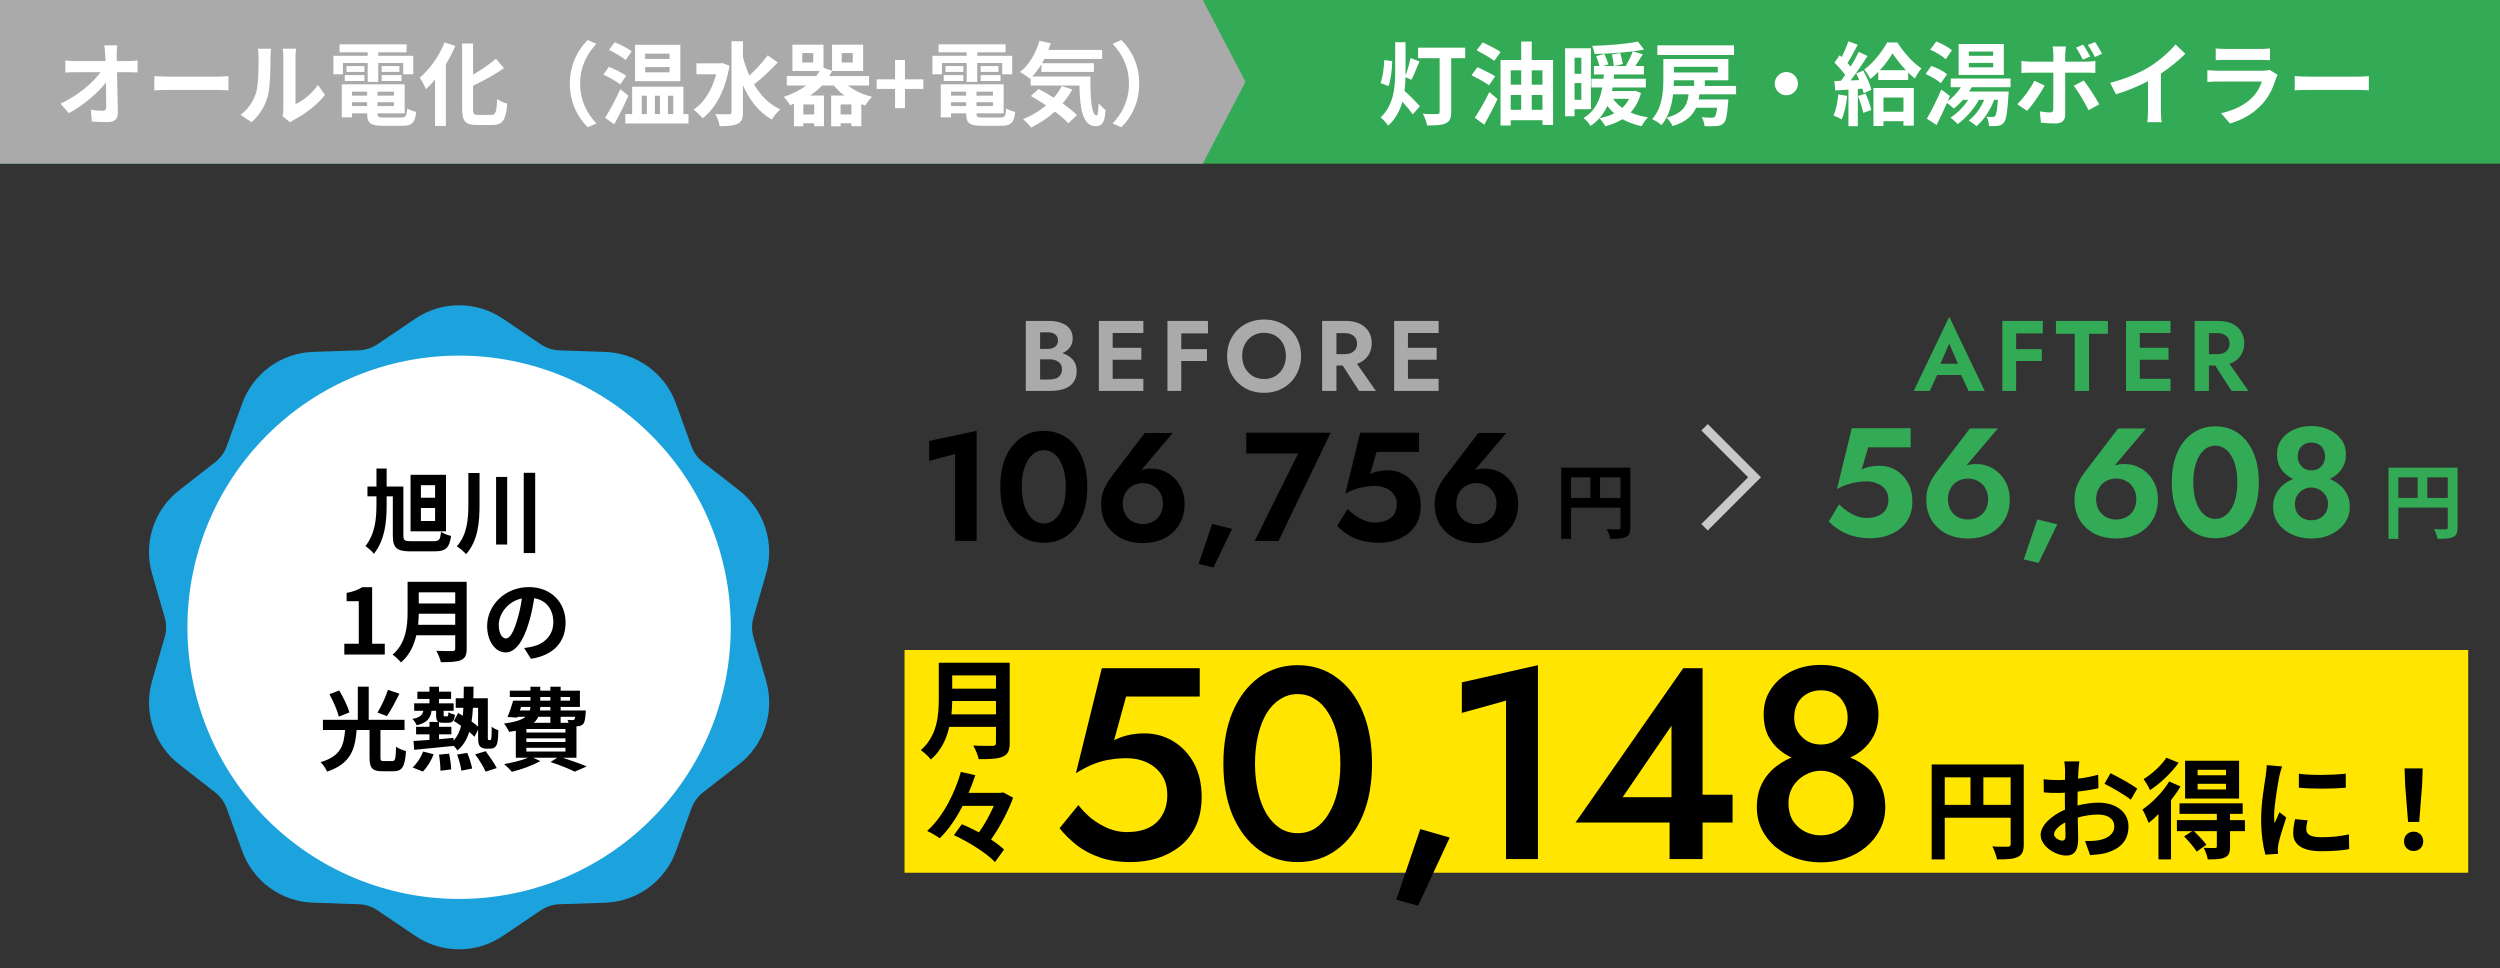 <svg width="550" height="213" viewBox="0 0 550 213" fill="none" xmlns="http://www.w3.org/2000/svg">
<rect x="0" y="0" width="550" height="213" fill="#333333" stroke="none"/>
<rect x="199" y="143" width="344" height="49" fill="#FFE500"/>
<path d="M264.36 175.32C264.36 177.76 263.94 179.88 263.1 181.68C262.26 183.48 261.1 184.98 259.62 186.18C258.14 187.34 256.46 188.22 254.58 188.82C252.74 189.38 250.8 189.66 248.76 189.66C246.2 189.66 243.94 189.32 241.98 188.64C240.02 187.96 238.32 187.06 236.88 185.94C235.44 184.78 234.18 183.54 233.1 182.22L237.24 177.12C238.08 178.2 239.06 179.2 240.18 180.12C241.34 181 242.58 181.72 243.9 182.28C245.22 182.8 246.54 183.06 247.86 183.06C249.78 183.06 251.4 182.74 252.72 182.1C254.04 181.46 255.04 180.52 255.72 179.28C256.44 178.04 256.8 176.58 256.8 174.9C256.8 173.18 256.4 171.72 255.6 170.52C254.8 169.32 253.72 168.4 252.36 167.76C251 167.12 249.5 166.8 247.86 166.8C246.66 166.8 245.46 166.9 244.26 167.1C243.1 167.26 241.9 167.58 240.66 168.06C239.46 168.54 238.14 169.22 236.7 170.1L242.4 147H263.94V153.24H247.74L245.1 162.84C246.14 162.32 247.22 161.94 248.34 161.7C249.46 161.46 250.6 161.34 251.76 161.34C254.08 161.34 256.2 161.92 258.12 163.08C260.04 164.24 261.56 165.86 262.68 167.94C263.8 170.02 264.36 172.48 264.36 175.32ZM276.102 168C276.102 170.24 276.322 172.3 276.762 174.18C277.202 176.06 277.822 177.68 278.622 179.04C279.462 180.4 280.462 181.46 281.622 182.22C282.782 182.94 284.062 183.3 285.462 183.3C286.942 183.3 288.242 182.94 289.362 182.22C290.522 181.46 291.502 180.4 292.302 179.04C293.142 177.68 293.782 176.06 294.222 174.18C294.662 172.3 294.882 170.24 294.882 168C294.882 165.76 294.662 163.7 294.222 161.82C293.782 159.94 293.142 158.32 292.302 156.96C291.502 155.6 290.522 154.56 289.362 153.84C288.242 153.08 286.942 152.7 285.462 152.7C284.062 152.7 282.782 153.08 281.622 153.84C280.462 154.56 279.462 155.6 278.622 156.96C277.822 158.32 277.202 159.94 276.762 161.82C276.322 163.7 276.102 165.76 276.102 168ZM269.142 168C269.142 163.64 269.822 159.84 271.182 156.6C272.582 153.36 274.502 150.84 276.942 149.04C279.422 147.24 282.262 146.34 285.462 146.34C288.742 146.34 291.602 147.24 294.042 149.04C296.522 150.84 298.442 153.36 299.802 156.6C301.162 159.84 301.842 163.64 301.842 168C301.842 172.36 301.162 176.16 299.802 179.4C298.442 182.64 296.522 185.16 294.042 186.96C291.602 188.76 288.742 189.66 285.462 189.66C282.262 189.66 279.422 188.76 276.942 186.96C274.502 185.16 272.582 182.64 271.182 179.4C269.822 176.16 269.142 172.36 269.142 168ZM312.462 182.4L318.942 184.26L311.982 199.26L307.182 197.94L312.462 182.4ZM321.609 156.84V150.12L338.349 146.34V189H331.329V154.14L321.609 156.84ZM346.607 180.96L370.307 147H374.567V189H367.307V178.44L367.727 177.78V159.66L356.987 175.38H371.567L372.587 174.84H381.167V180.96H346.607ZM388.002 157.14C388.002 154.98 388.562 153.1 389.682 151.5C390.802 149.86 392.302 148.58 394.182 147.66C396.102 146.74 398.242 146.28 400.602 146.28C402.962 146.28 405.082 146.74 406.962 147.66C408.882 148.58 410.402 149.86 411.522 151.5C412.682 153.1 413.262 154.98 413.262 157.14C413.262 158.9 412.922 160.46 412.242 161.82C411.562 163.14 410.642 164.26 409.482 165.18C408.322 166.1 406.982 166.8 405.462 167.28C403.942 167.76 402.322 168 400.602 168C398.882 168 397.262 167.76 395.742 167.28C394.222 166.8 392.882 166.1 391.722 165.18C390.562 164.26 389.642 163.14 388.962 161.82C388.322 160.46 388.002 158.9 388.002 157.14ZM394.722 157.86C394.722 159.06 394.982 160.1 395.502 160.98C396.062 161.86 396.782 162.56 397.662 163.08C398.542 163.56 399.522 163.8 400.602 163.8C401.682 163.8 402.662 163.56 403.542 163.08C404.462 162.56 405.182 161.86 405.702 160.98C406.222 160.1 406.482 159.06 406.482 157.86C406.482 156.7 406.222 155.66 405.702 154.74C405.222 153.82 404.542 153.12 403.662 152.64C402.782 152.12 401.762 151.86 400.602 151.86C399.482 151.86 398.462 152.12 397.542 152.64C396.662 153.12 395.962 153.82 395.442 154.74C394.962 155.66 394.722 156.7 394.722 157.86ZM386.502 177.6C386.502 175.56 386.902 173.78 387.702 172.26C388.502 170.74 389.582 169.48 390.942 168.48C392.302 167.44 393.822 166.68 395.502 166.2C397.182 165.72 398.882 165.48 400.602 165.48C402.322 165.48 404.022 165.72 405.702 166.2C407.382 166.68 408.902 167.44 410.262 168.48C411.622 169.48 412.702 170.74 413.502 172.26C414.342 173.78 414.762 175.56 414.762 177.6C414.762 179.36 414.382 180.98 413.622 182.46C412.902 183.9 411.882 185.18 410.562 186.3C409.282 187.38 407.782 188.22 406.062 188.82C404.382 189.42 402.562 189.72 400.602 189.72C398.642 189.72 396.802 189.42 395.082 188.82C393.402 188.22 391.902 187.38 390.582 186.3C389.302 185.18 388.302 183.9 387.582 182.46C386.862 180.98 386.502 179.36 386.502 177.6ZM393.462 176.64C393.462 178.16 393.782 179.46 394.422 180.54C395.102 181.58 395.982 182.38 397.062 182.94C398.182 183.5 399.362 183.78 400.602 183.78C401.842 183.78 403.002 183.5 404.082 182.94C405.202 182.38 406.102 181.58 406.782 180.54C407.462 179.46 407.802 178.16 407.802 176.64C407.802 175.32 407.462 174.12 406.782 173.04C406.102 171.96 405.202 171.12 404.082 170.52C403.002 169.88 401.842 169.56 400.602 169.56C399.362 169.56 398.182 169.88 397.062 170.52C395.982 171.12 395.102 171.96 394.422 173.04C393.782 174.12 393.462 175.32 393.462 176.64Z" fill="black"/>
<path d="M420.72 110.316C420.72 111.721 420.459 112.934 419.938 113.954C419.417 114.974 418.714 115.813 417.83 116.47C416.946 117.127 415.96 117.615 414.872 117.932C413.784 118.249 412.662 118.408 411.506 118.408C410.055 118.408 408.752 118.238 407.596 117.898C406.463 117.558 405.465 117.116 404.604 116.572C403.743 116.005 402.983 115.393 402.326 114.736L404.604 110.962C405.171 111.529 405.783 112.039 406.44 112.492C407.12 112.945 407.823 113.308 408.548 113.58C409.273 113.829 409.965 113.954 410.622 113.954C411.642 113.954 412.503 113.795 413.206 113.478C413.931 113.161 414.487 112.707 414.872 112.118C415.257 111.506 415.45 110.758 415.45 109.874C415.45 109.013 415.223 108.287 414.77 107.698C414.339 107.109 413.75 106.667 413.002 106.372C412.277 106.055 411.483 105.896 410.622 105.896C409.987 105.896 409.319 105.953 408.616 106.066C407.913 106.157 407.188 106.327 406.44 106.576C405.715 106.803 404.944 107.143 404.128 107.596L407.392 94.2H420.346V98.416H410.996L409.568 103.312C410.157 102.995 410.781 102.779 411.438 102.666C412.118 102.53 412.809 102.462 413.512 102.462C414.804 102.462 415.994 102.779 417.082 103.414C418.17 104.049 419.043 104.955 419.7 106.134C420.38 107.29 420.72 108.684 420.72 110.316ZM428.544 109.806C428.544 110.713 428.737 111.506 429.122 112.186C429.507 112.843 430.029 113.365 430.686 113.75C431.366 114.113 432.125 114.294 432.964 114.294C433.803 114.294 434.551 114.113 435.208 113.75C435.888 113.365 436.421 112.843 436.806 112.186C437.191 111.506 437.384 110.713 437.384 109.806C437.384 108.922 437.191 108.14 436.806 107.46C436.421 106.757 435.888 106.225 435.208 105.862C434.551 105.477 433.803 105.284 432.964 105.284C432.125 105.284 431.366 105.477 430.686 105.862C430.029 106.225 429.507 106.757 429.122 107.46C428.737 108.14 428.544 108.922 428.544 109.806ZM433.372 94.268H439.526L431.91 103.244L431.026 103.55C431.615 102.938 432.193 102.541 432.76 102.36C433.349 102.179 434.063 102.088 434.902 102.088C435.809 102.088 436.693 102.269 437.554 102.632C438.438 102.995 439.22 103.516 439.9 104.196C440.58 104.876 441.124 105.692 441.532 106.644C441.94 107.596 442.144 108.65 442.144 109.806C442.144 111.665 441.725 113.24 440.886 114.532C440.07 115.824 438.971 116.81 437.588 117.49C436.205 118.147 434.664 118.476 432.964 118.476C431.264 118.476 429.723 118.147 428.34 117.49C426.957 116.81 425.847 115.824 425.008 114.532C424.192 113.24 423.784 111.665 423.784 109.806C423.784 108.627 424.011 107.539 424.464 106.542C424.917 105.522 425.484 104.581 426.164 103.72L433.372 94.268ZM448.218 114.26L452.604 115.348L448.49 123.848L445.226 123.066L448.218 114.26ZM461.149 109.806C461.149 110.713 461.342 111.506 461.727 112.186C462.113 112.843 462.634 113.365 463.291 113.75C463.971 114.113 464.731 114.294 465.569 114.294C466.408 114.294 467.156 114.113 467.813 113.75C468.493 113.365 469.026 112.843 469.411 112.186C469.797 111.506 469.989 110.713 469.989 109.806C469.989 108.922 469.797 108.14 469.411 107.46C469.026 106.757 468.493 106.225 467.813 105.862C467.156 105.477 466.408 105.284 465.569 105.284C464.731 105.284 463.971 105.477 463.291 105.862C462.634 106.225 462.113 106.757 461.727 107.46C461.342 108.14 461.149 108.922 461.149 109.806ZM465.977 94.268H472.131L464.515 103.244L463.631 103.55C464.221 102.938 464.799 102.541 465.365 102.36C465.955 102.179 466.669 102.088 467.507 102.088C468.414 102.088 469.298 102.269 470.159 102.632C471.043 102.995 471.825 103.516 472.505 104.196C473.185 104.876 473.729 105.692 474.137 106.644C474.545 107.596 474.749 108.65 474.749 109.806C474.749 111.665 474.33 113.24 473.491 114.532C472.675 115.824 471.576 116.81 470.193 117.49C468.811 118.147 467.269 118.476 465.569 118.476C463.869 118.476 462.328 118.147 460.945 117.49C459.563 116.81 458.452 115.824 457.613 114.532C456.797 113.24 456.389 111.665 456.389 109.806C456.389 108.627 456.616 107.539 457.069 106.542C457.523 105.522 458.089 104.581 458.769 103.72L465.977 94.268ZM482.524 106.1C482.524 107.301 482.637 108.401 482.864 109.398C483.09 110.373 483.419 111.223 483.85 111.948C484.28 112.651 484.79 113.195 485.38 113.58C485.969 113.965 486.626 114.158 487.352 114.158C488.1 114.158 488.768 113.965 489.358 113.58C489.947 113.195 490.457 112.651 490.888 111.948C491.318 111.223 491.647 110.373 491.874 109.398C492.1 108.401 492.214 107.301 492.214 106.1C492.214 104.899 492.1 103.811 491.874 102.836C491.647 101.839 491.318 100.989 490.888 100.286C490.457 99.561 489.947 99.005 489.358 98.62C488.768 98.235 488.1 98.042 487.352 98.042C486.626 98.042 485.969 98.235 485.38 98.62C484.79 99.005 484.28 99.561 483.85 100.286C483.419 100.989 483.09 101.839 482.864 102.836C482.637 103.811 482.524 104.899 482.524 106.1ZM477.798 106.1C477.798 103.584 478.194 101.408 478.988 99.572C479.804 97.736 480.926 96.319 482.354 95.322C483.804 94.302 485.47 93.792 487.352 93.792C489.301 93.792 490.99 94.302 492.418 95.322C493.846 96.319 494.956 97.736 495.75 99.572C496.543 101.408 496.94 103.584 496.94 106.1C496.94 108.616 496.543 110.792 495.75 112.628C494.956 114.464 493.846 115.892 492.418 116.912C490.99 117.909 489.301 118.408 487.352 118.408C485.47 118.408 483.804 117.909 482.354 116.912C480.926 115.892 479.804 114.464 478.988 112.628C478.194 110.792 477.798 108.616 477.798 106.1ZM500.937 99.946C500.937 98.677 501.277 97.577 501.957 96.648C502.637 95.719 503.544 95.005 504.677 94.506C505.833 93.985 507.114 93.724 508.519 93.724C509.902 93.724 511.16 93.985 512.293 94.506C513.449 95.005 514.367 95.719 515.047 96.648C515.75 97.577 516.101 98.677 516.101 99.946C516.101 100.989 515.886 101.907 515.455 102.7C515.047 103.471 514.48 104.117 513.755 104.638C513.052 105.159 512.248 105.556 511.341 105.828C510.434 106.1 509.494 106.236 508.519 106.236C507.544 106.236 506.604 106.1 505.697 105.828C504.79 105.556 503.974 105.159 503.249 104.638C502.546 104.117 501.98 103.471 501.549 102.7C501.141 101.907 500.937 100.989 500.937 99.946ZM505.493 100.422C505.493 101.034 505.629 101.567 505.901 102.02C506.173 102.473 506.536 102.836 506.989 103.108C507.442 103.357 507.952 103.482 508.519 103.482C509.086 103.482 509.596 103.357 510.049 103.108C510.502 102.836 510.854 102.473 511.103 102.02C511.375 101.567 511.511 101.034 511.511 100.422C511.511 99.833 511.386 99.3 511.137 98.824C510.888 98.348 510.536 97.985 510.083 97.736C509.63 97.487 509.108 97.362 508.519 97.362C507.93 97.362 507.408 97.487 506.955 97.736C506.502 97.985 506.139 98.348 505.867 98.824C505.618 99.3 505.493 99.833 505.493 100.422ZM500.087 111.54C500.087 110.339 500.336 109.307 500.835 108.446C501.334 107.562 501.991 106.837 502.807 106.27C503.646 105.703 504.564 105.284 505.561 105.012C506.558 104.74 507.544 104.604 508.519 104.604C509.494 104.604 510.48 104.74 511.477 105.012C512.474 105.284 513.381 105.703 514.197 106.27C515.036 106.837 515.704 107.562 516.203 108.446C516.702 109.307 516.951 110.339 516.951 111.54C516.951 112.583 516.724 113.535 516.271 114.396C515.818 115.235 515.194 115.96 514.401 116.572C513.63 117.184 512.735 117.66 511.715 118C510.718 118.317 509.652 118.476 508.519 118.476C507.386 118.476 506.309 118.317 505.289 118C504.292 117.66 503.396 117.184 502.603 116.572C501.81 115.96 501.186 115.235 500.733 114.396C500.302 113.535 500.087 112.583 500.087 111.54ZM504.881 110.826C504.881 111.619 505.04 112.288 505.357 112.832C505.697 113.353 506.139 113.761 506.683 114.056C507.25 114.328 507.862 114.464 508.519 114.464C509.154 114.464 509.743 114.328 510.287 114.056C510.854 113.761 511.307 113.353 511.647 112.832C511.987 112.288 512.157 111.619 512.157 110.826C512.157 110.169 511.987 109.568 511.647 109.024C511.307 108.48 510.854 108.049 510.287 107.732C509.743 107.415 509.154 107.256 508.519 107.256C507.862 107.256 507.25 107.415 506.683 107.732C506.139 108.049 505.697 108.48 505.357 109.024C505.04 109.568 504.881 110.169 504.881 110.826Z" fill="#33AA55"/>
<path d="M204.414 101.388V97.002L214.852 94.792V119H210.126V99.892L204.414 101.388ZM224.787 107.1C224.787 108.301 224.901 109.401 225.127 110.398C225.354 111.373 225.683 112.223 226.113 112.948C226.544 113.651 227.054 114.195 227.643 114.58C228.233 114.965 228.89 115.158 229.615 115.158C230.363 115.158 231.032 114.965 231.621 114.58C232.211 114.195 232.721 113.651 233.151 112.948C233.582 112.223 233.911 111.373 234.137 110.398C234.364 109.401 234.477 108.301 234.477 107.1C234.477 105.899 234.364 104.811 234.137 103.836C233.911 102.839 233.582 101.989 233.151 101.286C232.721 100.561 232.211 100.005 231.621 99.62C231.032 99.235 230.363 99.042 229.615 99.042C228.89 99.042 228.233 99.235 227.643 99.62C227.054 100.005 226.544 100.561 226.113 101.286C225.683 101.989 225.354 102.839 225.127 103.836C224.901 104.811 224.787 105.899 224.787 107.1ZM220.061 107.1C220.061 104.584 220.458 102.408 221.251 100.572C222.067 98.736 223.189 97.319 224.617 96.322C226.068 95.302 227.734 94.792 229.615 94.792C231.565 94.792 233.253 95.302 234.681 96.322C236.109 97.319 237.22 98.736 238.013 100.572C238.807 102.408 239.203 104.584 239.203 107.1C239.203 109.616 238.807 111.792 238.013 113.628C237.22 115.464 236.109 116.892 234.681 117.912C233.253 118.909 231.565 119.408 229.615 119.408C227.734 119.408 226.068 118.909 224.617 117.912C223.189 116.892 222.067 115.464 221.251 113.628C220.458 111.792 220.061 109.616 220.061 107.1ZM247.009 110.806C247.009 111.713 247.201 112.506 247.587 113.186C247.972 113.843 248.493 114.365 249.151 114.75C249.831 115.113 250.59 115.294 251.429 115.294C252.267 115.294 253.015 115.113 253.673 114.75C254.353 114.365 254.885 113.843 255.271 113.186C255.656 112.506 255.849 111.713 255.849 110.806C255.849 109.922 255.656 109.14 255.271 108.46C254.885 107.757 254.353 107.225 253.673 106.862C253.015 106.477 252.267 106.284 251.429 106.284C250.59 106.284 249.831 106.477 249.151 106.862C248.493 107.225 247.972 107.757 247.587 108.46C247.201 109.14 247.009 109.922 247.009 110.806ZM251.837 95.268H257.991L250.375 104.244L249.491 104.55C250.08 103.938 250.658 103.541 251.225 103.36C251.814 103.179 252.528 103.088 253.367 103.088C254.273 103.088 255.157 103.269 256.019 103.632C256.903 103.995 257.685 104.516 258.365 105.196C259.045 105.876 259.589 106.692 259.997 107.644C260.405 108.596 260.609 109.65 260.609 110.806C260.609 112.665 260.189 114.24 259.351 115.532C258.535 116.824 257.435 117.81 256.053 118.49C254.67 119.147 253.129 119.476 251.429 119.476C249.729 119.476 248.187 119.147 246.805 118.49C245.422 117.81 244.311 116.824 243.473 115.532C242.657 114.24 242.249 112.665 242.249 110.806C242.249 109.627 242.475 108.539 242.929 107.542C243.382 106.522 243.949 105.581 244.629 104.72L251.837 95.268ZM266.683 115.26L271.069 116.348L266.955 124.848L263.691 124.066L266.683 115.26ZM274.174 99.756V95.2H292.738L281.28 119H276.044L285.598 99.756H274.174ZM312.564 111.316C312.564 112.721 312.303 113.934 311.782 114.954C311.26 115.974 310.558 116.813 309.674 117.47C308.79 118.127 307.804 118.615 306.716 118.932C305.628 119.249 304.506 119.408 303.35 119.408C301.899 119.408 300.596 119.238 299.44 118.898C298.306 118.558 297.309 118.116 296.448 117.572C295.586 117.005 294.827 116.393 294.17 115.736L296.448 111.962C297.014 112.529 297.626 113.039 298.284 113.492C298.964 113.945 299.666 114.308 300.392 114.58C301.117 114.829 301.808 114.954 302.466 114.954C303.486 114.954 304.347 114.795 305.05 114.478C305.775 114.161 306.33 113.707 306.716 113.118C307.101 112.506 307.294 111.758 307.294 110.874C307.294 110.013 307.067 109.287 306.614 108.698C306.183 108.109 305.594 107.667 304.846 107.372C304.12 107.055 303.327 106.896 302.466 106.896C301.831 106.896 301.162 106.953 300.46 107.066C299.757 107.157 299.032 107.327 298.284 107.576C297.558 107.803 296.788 108.143 295.972 108.596L299.236 95.2H312.19V99.416H302.84L301.412 104.312C302.001 103.995 302.624 103.779 303.282 103.666C303.962 103.53 304.653 103.462 305.356 103.462C306.648 103.462 307.838 103.779 308.926 104.414C310.014 105.049 310.886 105.955 311.544 107.134C312.224 108.29 312.564 109.684 312.564 111.316ZM320.388 110.806C320.388 111.713 320.58 112.506 320.966 113.186C321.351 113.843 321.872 114.365 322.53 114.75C323.21 115.113 323.969 115.294 324.808 115.294C325.646 115.294 326.394 115.113 327.052 114.75C327.732 114.365 328.264 113.843 328.65 113.186C329.035 112.506 329.228 111.713 329.228 110.806C329.228 109.922 329.035 109.14 328.65 108.46C328.264 107.757 327.732 107.225 327.052 106.862C326.394 106.477 325.646 106.284 324.808 106.284C323.969 106.284 323.21 106.477 322.53 106.862C321.872 107.225 321.351 107.757 320.966 108.46C320.58 109.14 320.388 109.922 320.388 110.806ZM325.216 95.268H331.37L323.754 104.244L322.87 104.55C323.459 103.938 324.037 103.541 324.604 103.36C325.193 103.179 325.907 103.088 326.746 103.088C327.652 103.088 328.536 103.269 329.398 103.632C330.282 103.995 331.064 104.516 331.744 105.196C332.424 105.876 332.968 106.692 333.376 107.644C333.784 108.596 333.988 109.65 333.988 110.806C333.988 112.665 333.568 114.24 332.73 115.532C331.914 116.824 330.814 117.81 329.432 118.49C328.049 119.147 326.508 119.476 324.808 119.476C323.108 119.476 321.566 119.147 320.184 118.49C318.801 117.81 317.69 116.824 316.852 115.532C316.036 114.24 315.628 112.665 315.628 110.806C315.628 109.627 315.854 108.539 316.308 107.542C316.761 106.522 317.328 105.581 318.008 104.72L325.216 95.268Z" fill="black"/>
<path d="M534.008 109.548H538.508V105.012H534.008V109.548ZM527.636 105.012V109.548H531.884V105.012H527.636ZM540.668 102.888V116.046C540.668 117.216 540.416 117.81 539.66 118.152C538.94 118.512 537.86 118.548 536.258 118.548C536.15 117.954 535.79 116.964 535.484 116.406C536.51 116.478 537.68 116.46 538.04 116.46C538.382 116.442 538.508 116.334 538.508 116.028V111.672H527.636V118.548H525.476V102.888H540.668Z" fill="#33AA55"/>
<path d="M436.344 177.064H442.344V171.016H436.344V177.064ZM427.848 171.016V177.064H433.512V171.016H427.848ZM445.224 168.184V185.728C445.224 187.288 444.888 188.08 443.88 188.536C442.92 189.016 441.48 189.064 439.344 189.064C439.2 188.272 438.72 186.952 438.312 186.208C439.68 186.304 441.24 186.28 441.72 186.28C442.176 186.256 442.344 186.112 442.344 185.704V179.896H427.848V189.064H424.968V168.184H445.224ZM457.464 167.512C457.392 167.944 457.296 168.976 457.248 169.6C457.224 170.128 457.2 170.704 457.176 171.304C458.76 171.112 460.344 170.8 461.592 170.44L461.664 173.416C460.296 173.728 458.64 173.968 457.08 174.16C457.056 174.88 457.056 175.624 457.056 176.32C457.056 176.608 457.056 176.896 457.056 177.208C458.688 176.8 460.344 176.584 461.664 176.584C465.36 176.584 468.264 178.504 468.264 181.816C468.264 184.648 466.776 186.784 462.96 187.744C461.856 187.984 460.8 188.056 459.816 188.128L458.712 185.032C459.792 185.032 460.824 185.008 461.664 184.864C463.608 184.504 465.144 183.544 465.144 181.792C465.144 180.16 463.704 179.2 461.616 179.2C460.128 179.2 458.568 179.44 457.104 179.872C457.152 181.768 457.2 183.64 457.2 184.456C457.2 187.432 456.144 188.224 454.56 188.224C452.232 188.224 448.944 186.208 448.944 183.664C448.944 181.576 451.344 179.392 454.296 178.12C454.272 177.544 454.272 176.968 454.272 176.416C454.272 175.744 454.272 175.072 454.272 174.4C453.816 174.424 453.384 174.448 453 174.448C451.392 174.448 450.456 174.424 449.64 174.328L449.592 171.424C451.008 171.592 452.04 171.616 452.904 171.616C453.336 171.616 453.816 171.592 454.296 171.568C454.32 170.728 454.32 170.032 454.32 169.624C454.32 169.12 454.224 167.944 454.152 167.512H457.464ZM464.304 170.104C466.152 170.992 468.936 172.576 470.208 173.488L468.768 175.936C467.616 174.952 464.472 173.152 462.984 172.432L464.304 170.104ZM451.896 183.544C451.896 184.288 453.024 184.936 453.648 184.936C454.08 184.936 454.416 184.744 454.416 183.928C454.416 183.328 454.392 182.224 454.344 180.928C452.88 181.72 451.896 182.704 451.896 183.544ZM489.72 170.56V169.36H483.48V170.56H489.72ZM489.72 173.68V172.432H483.48V173.68H489.72ZM492.6 167.368V175.672H480.72V167.368H492.6ZM476.592 166.696L479.304 167.8C477.72 170.008 475.272 172.36 473.016 173.824C472.728 173.176 472.032 172 471.6 171.4C473.472 170.248 475.584 168.304 476.592 166.696ZM477.216 171.928L479.712 173.008C479.136 174.016 478.416 175.024 477.624 176.032V189.064H474.864V179.104C474.144 179.824 473.424 180.496 472.704 181.048C472.488 180.424 471.768 178.792 471.336 178.096C473.472 176.608 475.824 174.28 477.216 171.928ZM493.872 180.424L493.896 182.848H490.608V186.256C490.608 187.576 490.368 188.248 489.432 188.656C488.544 189.064 487.344 189.064 485.712 189.064C485.592 188.296 485.184 187.24 484.824 186.52C485.832 186.568 486.96 186.568 487.272 186.568C487.608 186.544 487.704 186.448 487.704 186.184V182.848H482.664C483.624 183.76 484.8 185.008 485.4 185.848L483.264 187.36C482.736 186.448 481.512 185.032 480.504 184.024L482.28 182.848H478.92V180.424H487.704V179.056H479.496V176.728H493.392V179.056H490.608V180.424H493.872ZM505.752 170.224C508.704 170.632 513.48 170.512 516.072 170.2V173.296C513.12 173.56 508.776 173.584 505.752 173.296V170.224ZM507.672 180.472C507.48 181.264 507.384 181.84 507.384 182.488C507.384 183.544 508.296 184.192 510.744 184.192C512.88 184.192 514.656 184 516.768 183.568L516.816 186.808C515.256 187.096 513.336 187.264 510.624 187.264C506.496 187.264 504.504 185.8 504.504 183.328C504.504 182.392 504.648 181.432 504.912 180.208L507.672 180.472ZM502.056 168.616C501.864 169.12 501.552 170.32 501.456 170.752C501.144 172.36 500.304 177.16 500.304 179.56C500.304 180.016 500.328 180.64 500.4 181.12C500.76 180.304 501.144 179.464 501.48 178.672L502.968 179.848C502.296 181.84 501.504 184.456 501.24 185.728C501.168 186.088 501.12 186.616 501.12 186.856C501.12 187.12 501.144 187.504 501.168 187.84L498.384 188.032C497.904 186.376 497.448 183.448 497.448 180.184C497.448 176.584 498.192 172.528 498.456 170.68C498.528 170.008 498.672 169.096 498.696 168.328L502.056 168.616ZM529.776 180.832L529.128 172.624L529.008 169.048H532.992L532.872 172.624L532.224 180.832H529.776ZM531 187.216C529.776 187.216 528.888 186.352 528.888 185.104C528.888 183.832 529.8 182.968 531 182.968C532.2 182.968 533.112 183.832 533.112 185.104C533.112 186.352 532.2 187.216 531 187.216Z" fill="black"/>
<path d="M209.32 157.152H219.112V154.224H209.488C209.464 155.136 209.416 156.144 209.32 157.152ZM219.112 148.584H209.488V151.512H219.112V148.584ZM222.136 145.8V163.44C222.136 165.168 221.728 165.984 220.624 166.464C219.472 166.968 217.792 167.016 215.32 167.016C215.152 166.176 214.576 164.808 214.12 164.016C215.8 164.112 217.816 164.088 218.344 164.088C218.92 164.088 219.112 163.896 219.112 163.392V159.912H208.84C208.216 162.6 207.016 165.216 204.784 167.088C204.352 166.488 203.2 165.432 202.576 165.024C206.2 161.928 206.536 157.344 206.536 153.696V145.8H222.136ZM220.672 174.312L222.88 175.488C221.848 178.416 219.976 181.92 218.032 184.704C219.16 185.448 220.168 186.192 220.888 186.912L218.896 189.648C217.096 187.728 213.112 185.232 209.848 183.72L211.624 181.32C212.8 181.824 214.096 182.448 215.368 183.12C216.64 181.344 217.816 179.184 218.632 177.288H211.768C210.376 180 208.696 182.544 206.728 184.416C206.056 183.912 204.784 183.168 203.968 182.808C207.568 179.616 210.184 174.168 211.384 169.824L214.576 170.544C214.144 171.816 213.664 173.112 213.088 174.432H220.144L220.672 174.312Z" fill="black"/>
<path d="M352.008 109.548H356.508V105.012H352.008V109.548ZM345.636 105.012V109.548H349.884V105.012H345.636ZM358.668 102.888V116.046C358.668 117.216 358.416 117.81 357.66 118.152C356.94 118.512 355.86 118.548 354.258 118.548C354.15 117.954 353.79 116.964 353.484 116.406C354.51 116.478 355.68 116.46 356.04 116.46C356.382 116.442 356.508 116.334 356.508 116.028V111.672H345.636V118.548H343.476V102.888H358.668Z" fill="black"/>
<path fill-rule="evenodd" clip-rule="evenodd" d="M110.624 70.106C107.782 68.185 104.43 67.159 100.999 67.159C97.569 67.159 94.217 68.185 91.374 70.106L83.043 75.738C81.826 76.562 80.4 77.025 78.931 77.075L68.881 77.413C65.45 77.528 62.133 78.668 59.356 80.685C56.579 82.702 54.469 85.505 53.299 88.731L49.874 98.188C49.373 99.571 48.491 100.784 47.331 101.688L39.406 107.869C36.698 109.978 34.684 112.849 33.622 116.113C32.561 119.376 32.5 122.883 33.449 126.181L36.237 135.844C36.644 137.257 36.644 138.756 36.237 140.169L33.449 149.831C32.5 153.13 32.561 156.636 33.622 159.9C34.684 163.164 36.698 166.035 39.406 168.144L47.331 174.325C48.493 175.231 49.374 176.444 49.874 177.825L53.299 187.275C54.469 190.502 56.579 193.305 59.356 195.322C62.133 197.339 65.45 198.479 68.881 198.594L78.931 198.931C80.399 198.981 81.824 199.444 83.043 200.269L91.368 205.9C97.187 209.838 104.812 209.838 110.631 205.9L118.956 200.275C120.173 199.449 121.598 198.983 123.068 198.931L133.118 198.594C136.549 198.479 139.866 197.339 142.643 195.322C145.42 193.305 147.529 190.502 148.699 187.275L152.124 177.825C152.626 176.442 153.508 175.229 154.668 174.325L162.593 168.144C165.301 166.035 167.315 163.164 168.377 159.9C169.438 156.636 169.498 153.13 168.549 149.831L165.762 140.169C165.355 138.756 165.355 137.257 165.762 135.844L168.549 126.188C169.5 122.889 169.44 119.381 168.379 116.116C167.317 112.851 165.302 109.978 162.593 107.869L154.668 101.688C153.508 100.784 152.626 99.571 152.124 98.188L148.699 88.738C147.529 85.511 145.42 82.708 142.643 80.691C139.866 78.674 136.549 77.534 133.118 77.419L123.068 77.082C121.599 77.031 120.173 76.568 118.956 75.744L110.631 70.113L110.624 70.106Z" fill="#1CA3DD"/>
<path fill-rule="evenodd" clip-rule="evenodd" d="M101 78.235C85.149 78.235 69.948 84.532 58.739 95.74C47.531 106.948 41.234 122.15 41.234 138C41.234 153.851 47.531 169.053 58.739 180.261C69.948 191.469 85.149 197.766 101 197.766C116.851 197.766 132.052 191.469 143.261 180.261C154.469 169.053 160.766 153.851 160.766 138C160.766 122.15 154.469 106.948 143.261 95.74C132.052 84.532 116.851 78.235 101 78.235Z" fill="white"/>
<path d="M95.72 109.5V106.74H92.6V109.5H95.72ZM95.72 114.62V111.76H92.6V114.62H95.72ZM98.12 104.46V116.9H90.32V104.46H98.12ZM90.52 119.06H95.36C96.62 119.06 96.86 118.74 97.02 117.02C97.58 117.38 98.58 117.76 99.24 117.9C98.88 120.5 98.12 121.3 95.58 121.3H90.4C87.3 121.3 86.42 120.6 86.42 117.76V109.2H85.06V111C85.06 115 84.68 118.72 82.26 121.84C81.82 121.26 81 120.56 80.4 120.14C82.52 117.42 82.82 114.2 82.82 110.98V109.2H80.84V107.04H82.82V103.08H85.06V107.04H88.74V117.72C88.74 118.9 88.96 119.06 90.52 119.06ZM103.04 104.06H105.5V110.96C105.5 114.84 105.2 118.9 102.54 121.92C102.08 121.38 101.12 120.58 100.5 120.2C102.78 117.6 103.04 114.24 103.04 110.94V104.06ZM109.14 104.92H111.58V119.8H109.14V104.92ZM115.22 104.02H117.74V121.68H115.22V104.02ZM75.751 144V141.62H78.931V132.26H76.251V130.44C77.731 130.16 78.751 129.78 79.691 129.18H81.871V141.62H84.651V144H75.751ZM91.989 137.46H100.149V135.02H92.129C92.109 135.78 92.069 136.62 91.989 137.46ZM100.149 130.32H92.129V132.76H100.149V130.32ZM102.669 128V142.7C102.669 144.14 102.329 144.82 101.409 145.22C100.449 145.64 99.049 145.68 96.989 145.68C96.849 144.98 96.369 143.84 95.989 143.18C97.389 143.26 99.069 143.24 99.509 143.24C99.989 143.24 100.149 143.08 100.149 142.66V139.76H91.589C91.069 142 90.069 144.18 88.209 145.74C87.849 145.24 86.889 144.36 86.369 144.02C89.389 141.44 89.669 137.62 89.669 134.58V128H102.669ZM124.429 136.96C124.429 141.18 121.849 144.16 116.809 144.94L115.309 142.56C116.069 142.48 116.629 142.36 117.169 142.24C119.729 141.64 121.729 139.8 121.729 136.88C121.729 134.12 120.229 132.06 117.529 131.6C117.249 133.3 116.909 135.14 116.329 137.02C115.129 141.06 113.409 143.54 111.229 143.54C109.009 143.54 107.169 141.1 107.169 137.72C107.169 133.1 111.169 129.16 116.349 129.16C121.309 129.16 124.429 132.6 124.429 136.96ZM109.729 137.46C109.729 139.48 110.529 140.46 111.309 140.46C112.149 140.46 112.929 139.2 113.749 136.5C114.209 135.02 114.589 133.32 114.809 131.66C111.509 132.34 109.729 135.26 109.729 137.46ZM85.34 151.76L87.88 152.62C86.98 154.4 85.98 156.32 85.12 157.54L83.04 156.76C83.88 155.42 84.86 153.34 85.34 151.76ZM76.86 156.74L74.54 157.66C74.24 156.36 73.34 154.3 72.48 152.72L74.62 151.9C75.52 153.4 76.52 155.38 76.86 156.74ZM84.46 167.44H86.3C86.94 167.44 87.06 167 87.14 164.28C87.66 164.68 88.7 165.08 89.32 165.24C89.08 168.74 88.48 169.68 86.5 169.68H84.12C81.86 169.68 81.3 168.92 81.3 166.64V160.6H78.46C78.12 164.8 77.2 168 71.96 169.76C71.7 169.12 71.06 168.16 70.52 167.68C75.1 166.32 75.64 163.86 75.92 160.6H71.04V158.36H78.72V151.06H81.12V158.36H89V160.6H83.7V166.62C83.7 167.32 83.8 167.44 84.46 167.44ZM93.04 169.74L90.78 168.84C91.66 168.06 92.58 166.68 93.1 165.34L95.4 165.94C94.9 167.3 93.98 168.8 93.04 169.74ZM96.58 166.02L98.8 165.8C99.04 166.92 99.24 168.4 99.26 169.26L96.9 169.56C96.9 168.68 96.78 167.16 96.58 166.02ZM100.56 166L102.8 165.64C103.26 166.74 103.72 168.18 103.88 169.08L101.5 169.54C101.38 168.64 101 167.12 100.56 166ZM104.54 165.96L106.84 165.26C107.68 166.4 108.78 167.94 109.28 168.98L106.84 169.76C106.42 168.78 105.4 167.12 104.54 165.96ZM105.18 155.72H104.04C103.98 156.8 103.9 157.8 103.74 158.72C104.3 159.12 104.8 159.52 105.18 159.86V155.72ZM107.54 162.82H107.78C107.86 162.82 107.94 162.8 108 162.72C108.06 162.64 108.1 162.48 108.12 162.1C108.16 161.74 108.18 160.92 108.18 159.88C108.56 160.2 109.14 160.5 109.64 160.68C109.62 161.68 109.54 162.92 109.42 163.38C109.32 163.86 109.12 164.18 108.86 164.4C108.6 164.62 108.18 164.7 107.8 164.7H106.92C106.46 164.7 105.96 164.56 105.62 164.22C105.3 163.86 105.18 163.44 105.18 161.98V160.52L104.38 162.1C104.08 161.78 103.68 161.4 103.22 161.02C102.72 162.68 101.9 164.04 100.64 165.1C100.46 164.8 100.14 164.4 99.8 164.06V164.1C96.7 164.42 93.46 164.74 91.12 164.96L90.98 163.02C91.96 162.96 93.16 162.88 94.48 162.78V161.56H91.54V159.9H94.48V158.82H96.46C96.04 158.58 95.94 158.08 95.94 157.2V156.38H94.94C94.7 158.02 93.98 159.02 91.66 159.56C91.52 159.14 91.08 158.48 90.72 158.16C92.4 157.86 92.94 157.32 93.12 156.38H91.12V154.74H94.48V153.76H91.82V152.16H94.48V151.08H96.58V152.16H99.24V153.76H96.58V154.74H99.8V156.38H97.6V157.2C97.6 157.56 97.64 157.6 97.86 157.6H98.32C98.56 157.6 98.62 157.5 98.66 156.68C98.96 156.92 99.64 157.14 100.08 157.24C99.94 158.68 99.5 159.02 98.56 159.02H97.56C97.14 159.02 96.82 158.98 96.58 158.88V159.9H99.3V161.56H96.58V162.62C97.64 162.52 98.72 162.44 99.78 162.34V162.96C100.6 162.06 101.12 160.98 101.44 159.68C100.9 159.3 100.34 158.92 99.84 158.62L100.8 156.86C101.12 157.04 101.46 157.24 101.82 157.46C101.88 156.9 101.92 156.32 101.94 155.72H100.26V153.62H102C102.02 152.8 102.04 151.96 102.04 151.06H104.18C104.16 151.94 104.16 152.8 104.14 153.62H107.32V161.94C107.32 162.38 107.32 162.64 107.36 162.72C107.4 162.8 107.46 162.82 107.54 162.82ZM115.8 164.52V165.34H124.4V164.52H115.8ZM121.08 157.7H118.42C118.2 158.18 117.88 158.62 117.44 159.02H121.08V157.7ZM114.64 155.52L114.38 156.3H116.56C116.64 156.06 116.68 155.8 116.68 155.52H114.64ZM118.86 153.34V154.14H121.08V153.34H118.86ZM125.42 153.34H123.34V154.14H125.42V153.34ZM121.08 156.3V155.52H118.86C118.84 155.78 118.82 156.04 118.8 156.3H121.08ZM126.54 157.7H123.34V159.02H125.08C125.02 158.78 124.92 158.54 124.84 158.36C125.3 158.42 125.72 158.44 125.94 158.42C126.12 158.42 126.24 158.42 126.36 158.28C126.44 158.18 126.5 158 126.54 157.7ZM124.4 161.16V160.38H115.8V161.16H124.4ZM124.4 163.24V162.44H115.8V163.24H124.4ZM126.82 166.7H123.8C125.72 167.32 127.82 168.08 129.08 168.62L126.44 169.76C125.26 169.16 123.18 168.32 121.1 167.64L122.62 166.7H117.28L118.86 167.42C117.2 168.4 114.66 169.3 112.62 169.8C112.24 169.34 111.4 168.5 110.9 168.1C112.76 167.78 114.8 167.28 116.2 166.7H113.48V160.76C113.02 160.86 112.54 160.94 112 161.02C111.8 160.52 111.24 159.62 110.88 159.18C113.36 158.86 114.8 158.36 115.62 157.7H113.86L113.8 157.88L111.64 157.74C112.08 156.76 112.56 155.32 112.9 154.14H116.7V153.34H112.16V151.94H116.7V151.08H118.86V151.94H121.08V151.08H123.34V151.94H127.58V155.52H123.34V156.3H128.88C128.88 156.3 128.86 156.7 128.84 156.92C128.74 158.22 128.62 158.94 128.28 159.3C127.98 159.6 127.54 159.76 127.12 159.78C127.04 159.78 126.94 159.8 126.82 159.8V166.7Z" fill="black"/>
<path d="M228.026 78.19V76.76H230.512C230.967 76.76 231.363 76.687 231.7 76.54C232.037 76.393 232.294 76.181 232.47 75.902C232.661 75.623 232.756 75.293 232.756 74.912C232.756 74.325 232.551 73.878 232.14 73.57C231.744 73.262 231.201 73.108 230.512 73.108H228.818V83.492H230.842C231.37 83.492 231.847 83.419 232.272 83.272C232.697 83.111 233.027 82.861 233.262 82.524C233.511 82.187 233.636 81.754 233.636 81.226C233.636 80.845 233.563 80.522 233.416 80.258C233.284 79.979 233.086 79.752 232.822 79.576C232.573 79.385 232.279 79.253 231.942 79.18C231.605 79.092 231.238 79.048 230.842 79.048H228.026V77.332H231.128C231.876 77.332 232.587 77.413 233.262 77.574C233.951 77.735 234.567 77.992 235.11 78.344C235.653 78.681 236.078 79.121 236.386 79.664C236.709 80.207 236.87 80.859 236.87 81.622C236.87 82.634 236.628 83.463 236.144 84.108C235.675 84.753 235.007 85.23 234.142 85.538C233.277 85.846 232.272 86 231.128 86H225.672V70.6H230.798C231.825 70.6 232.727 70.747 233.504 71.04C234.281 71.319 234.89 71.744 235.33 72.316C235.77 72.888 235.99 73.614 235.99 74.494C235.99 75.271 235.77 75.939 235.33 76.496C234.89 77.053 234.281 77.479 233.504 77.772C232.727 78.051 231.825 78.19 230.798 78.19H228.026ZM243.775 86V83.338H251.541V86H243.775ZM243.775 73.262V70.6H251.541V73.262H243.775ZM243.775 79.136V76.518H251.101V79.136H243.775ZM241.751 70.6H244.787V86H241.751V70.6ZM258.866 73.35V70.6H265.752V73.35H258.866ZM258.866 79.422V76.804H265.532V79.422H258.866ZM256.842 70.6H259.878V86H256.842V70.6ZM273.278 78.3C273.278 79.283 273.484 80.155 273.894 80.918C274.305 81.681 274.87 82.282 275.588 82.722C276.307 83.162 277.143 83.382 278.096 83.382C279.05 83.382 279.886 83.162 280.604 82.722C281.323 82.282 281.88 81.681 282.276 80.918C282.687 80.155 282.892 79.283 282.892 78.3C282.892 77.317 282.694 76.445 282.298 75.682C281.902 74.919 281.345 74.318 280.626 73.878C279.908 73.438 279.064 73.218 278.096 73.218C277.143 73.218 276.307 73.438 275.588 73.878C274.87 74.318 274.305 74.919 273.894 75.682C273.484 76.445 273.278 77.317 273.278 78.3ZM269.956 78.3C269.956 77.127 270.162 76.056 270.572 75.088C270.983 74.105 271.555 73.255 272.288 72.536C273.022 71.817 273.88 71.267 274.862 70.886C275.86 70.49 276.938 70.292 278.096 70.292C279.27 70.292 280.348 70.49 281.33 70.886C282.313 71.267 283.171 71.817 283.904 72.536C284.652 73.255 285.224 74.105 285.62 75.088C286.031 76.056 286.236 77.127 286.236 78.3C286.236 79.459 286.031 80.537 285.62 81.534C285.224 82.517 284.66 83.375 283.926 84.108C283.208 84.841 282.35 85.413 281.352 85.824C280.37 86.22 279.284 86.418 278.096 86.418C276.908 86.418 275.816 86.22 274.818 85.824C273.836 85.413 272.978 84.841 272.244 84.108C271.511 83.375 270.946 82.517 270.55 81.534C270.154 80.537 269.956 79.459 269.956 78.3ZM294.366 78.828H297.688L302.704 86H298.986L294.366 78.828ZM290.868 70.6H294.014V86H290.868V70.6ZM292.782 73.284V70.6H296.038C297.256 70.6 298.29 70.805 299.14 71.216C299.991 71.627 300.644 72.199 301.098 72.932C301.553 73.665 301.78 74.523 301.78 75.506C301.78 76.474 301.553 77.332 301.098 78.08C300.644 78.813 299.991 79.385 299.14 79.796C298.29 80.207 297.256 80.412 296.038 80.412H292.782V77.904H295.84C296.398 77.904 296.874 77.816 297.27 77.64C297.681 77.449 297.996 77.185 298.216 76.848C298.436 76.496 298.546 76.078 298.546 75.594C298.546 75.11 298.436 74.699 298.216 74.362C297.996 74.01 297.681 73.746 297.27 73.57C296.874 73.379 296.398 73.284 295.84 73.284H292.782ZM308.735 86V83.338H316.501V86H308.735ZM308.735 73.262V70.6H316.501V73.262H308.735ZM308.735 79.136V76.518H316.061V79.136H308.735ZM306.711 70.6H309.747V86H306.711V70.6Z" fill="#AAAAAA"/>
<path d="M424.806 82.502L425.18 80.016H432.572L432.946 82.502H424.806ZM428.832 75.594L426.522 80.896L426.588 81.6L424.564 86H421.022L428.832 69.698L436.642 86H433.078L431.098 81.732L431.142 80.94L428.832 75.594ZM442.537 73.35V70.6H449.423V73.35H442.537ZM442.537 79.422V76.804H449.203V79.422H442.537ZM440.513 70.6H443.549V86H440.513V70.6ZM452.302 73.438V70.6H463.742V73.438H459.584V86H456.438V73.438H452.302ZM469.753 86V83.338H477.519V86H469.753ZM469.753 73.262V70.6H477.519V73.262H469.753ZM469.753 79.136V76.518H477.079V79.136H469.753ZM467.729 70.6H470.765V86H467.729V70.6ZM486.318 78.828H489.64L494.656 86H490.938L486.318 78.828ZM482.82 70.6H485.966V86H482.82V70.6ZM484.734 73.284V70.6H487.99C489.207 70.6 490.241 70.805 491.092 71.216C491.942 71.627 492.595 72.199 493.05 72.932C493.504 73.665 493.732 74.523 493.732 75.506C493.732 76.474 493.504 77.332 493.05 78.08C492.595 78.813 491.942 79.385 491.092 79.796C490.241 80.207 489.207 80.412 487.99 80.412H484.734V77.904H487.792C488.349 77.904 488.826 77.816 489.222 77.64C489.632 77.449 489.948 77.185 490.168 76.848C490.388 76.496 490.498 76.078 490.498 75.594C490.498 75.11 490.388 74.699 490.168 74.362C489.948 74.01 489.632 73.746 489.222 73.57C488.826 73.379 488.349 73.284 487.792 73.284H484.734Z" fill="#33AA55"/>
<path d="M375 94L386 105L375 116" stroke="#C8C8C8" stroke-width="2"/>
<rect width="550" height="36" fill="#33AA55"/>
<path d="M0 0H264.616L274 18L264.616 36H0V0Z" fill="#AAAAAA"/>
<path d="M25.791 9.98C25.711 10.6 25.671 11.38 25.671 12C25.671 12.44 25.691 12.92 25.691 13.44H28.191C28.851 13.44 29.791 13.36 30.271 13.28V15.94C29.631 15.92 28.871 15.88 28.331 15.88H25.751C25.811 18.8 25.891 22.14 25.931 24.84C25.951 26.12 25.211 26.86 23.691 26.86C22.471 26.86 21.351 26.82 20.211 26.74L19.991 24.14C20.891 24.3 21.971 24.38 22.651 24.38C23.151 24.38 23.351 24.12 23.351 23.54C23.351 22.2 23.351 20.2 23.311 18.14C21.551 20.44 18.311 23.22 15.151 24.9L13.311 22.82C17.211 20.98 20.511 18.16 22.111 15.88H16.651C15.931 15.88 15.071 15.92 14.371 15.96V13.3C14.951 13.38 15.911 13.44 16.591 13.44H23.211C23.191 12.92 23.171 12.44 23.151 12C23.091 11.14 23.031 10.5 22.951 9.98H25.791ZM33.951 16.74C34.671 16.8 36.131 16.86 37.171 16.86H47.911C48.851 16.86 49.731 16.78 50.251 16.74V19.88C49.771 19.86 48.751 19.78 47.911 19.78H37.171C36.031 19.78 34.691 19.82 33.951 19.88V16.74ZM62.171 25.56C62.251 25.18 62.331 24.62 62.331 24.08V12.42C62.331 11.52 62.191 10.76 62.171 10.7H65.151C65.131 10.76 65.011 11.54 65.011 12.44V22.9C66.631 22.2 68.611 20.62 69.951 18.68L71.491 20.88C69.831 23.04 66.951 25.2 64.711 26.34C64.271 26.58 64.031 26.78 63.851 26.94L62.171 25.56ZM52.911 25.26C54.671 24.02 55.751 22.18 56.311 20.48C56.871 18.76 56.891 14.98 56.891 12.56C56.891 11.76 56.831 11.22 56.711 10.72H59.651C59.631 10.82 59.511 11.7 59.511 12.54C59.511 14.9 59.451 19.12 58.911 21.14C58.311 23.4 57.051 25.36 55.351 26.88L52.911 25.26ZM75.451 13.86V16.34H73.351V12.28H80.891V11.52H74.711V9.76H89.451V11.52H83.211V12.28H90.911V16.34H88.711V13.86H83.211V18.02H80.891V13.86H75.451ZM83.971 17.82V16.52H88.331V17.82H83.971ZM83.971 14.54H87.871V15.82H83.971V14.54ZM80.171 14.54V15.82H76.231V14.54H80.171ZM75.851 17.82V16.52H80.171V17.82H75.851ZM77.451 23.34H80.771V22.48H77.451V23.34ZM80.771 20.16H77.451V21.04H80.771V20.16ZM86.671 21.04V20.16H83.051V21.04H86.671ZM83.051 23.34H86.671V22.48H83.051V23.34ZM84.491 25.86H88.271C89.271 25.86 89.451 25.56 89.591 23.86C90.071 24.2 90.971 24.5 91.571 24.62C91.291 27.02 90.651 27.68 88.471 27.68H84.271C81.531 27.68 80.771 27.1 80.771 25V24.94H77.451V25.82H75.191V18.56H89.031V24.94H83.051V25C83.051 25.74 83.271 25.86 84.491 25.86ZM97.811 9.32L100.171 10.1C99.591 11.46 98.891 12.82 98.091 14.14V27.7H95.711V17.5C95.071 18.28 94.391 19 93.731 19.62C93.471 19.02 92.791 17.7 92.351 17.1C94.511 15.28 96.611 12.34 97.811 9.32ZM105.171 25.28H108.111C109.071 25.28 109.231 24.6 109.391 21.78C109.951 22.2 110.951 22.66 111.591 22.8C111.311 26.24 110.691 27.5 108.331 27.5H104.911C102.391 27.5 101.671 26.7 101.671 23.88V9.58H104.071V16.42C105.951 15.34 107.791 14.06 109.111 12.92L110.871 15C108.891 16.4 106.411 17.74 104.071 18.86V23.9C104.071 25.08 104.211 25.28 105.171 25.28ZM125.371 18.4C125.371 14.12 127.151 10.92 129.311 8.8L131.211 9.64C129.211 11.8 127.631 14.56 127.631 18.4C127.631 22.24 129.211 25 131.211 27.16L129.311 28C127.151 25.88 125.371 22.68 125.371 18.4ZM147.311 12.96V11.8H141.931V12.96H147.311ZM147.311 15.92V14.76H141.931V15.92H147.311ZM149.671 9.86V17.86H139.711V9.86H149.671ZM138.991 11.28L137.631 13.2C136.851 12.52 135.211 11.58 133.971 10.98L135.251 9.3C136.451 9.8 138.151 10.64 138.991 11.28ZM137.751 16.66L136.451 18.58C135.671 17.92 134.011 17 132.731 16.42L133.951 14.7C135.191 15.18 136.891 16.02 137.751 16.66ZM136.471 19.62L138.251 21.06C137.331 23.14 136.191 25.42 135.151 27.34L133.111 25.92C134.091 24.4 135.431 21.92 136.471 19.62ZM141.191 21.06V25.1H142.311V21.06H141.191ZM145.191 21.06H144.071V25.1H145.191V21.06ZM148.111 21.06H146.951V25.1H148.111V21.06ZM150.351 25.1H151.471V27.16H137.571V25.1H139.071V19.06H150.351V25.1ZM158.871 13.86L160.491 14.46C159.571 19.88 157.371 23.94 154.551 26.02C154.131 25.46 153.171 24.5 152.571 24.14C154.891 22.58 156.651 19.84 157.551 16.34H153.211V13.94H158.431L158.871 13.86ZM168.891 12.18L171.111 13.74C169.511 15.44 167.511 17.32 165.891 18.58C167.311 20.98 169.191 22.92 171.651 24.08C171.051 24.58 170.231 25.58 169.811 26.3C166.911 24.66 164.891 22.02 163.451 18.76V24.66C163.451 26.1 163.131 26.82 162.311 27.22C161.451 27.66 160.151 27.76 158.331 27.76C158.231 27 157.771 25.8 157.391 25.1C158.711 25.16 159.971 25.14 160.391 25.14C160.791 25.14 160.931 25 160.931 24.66V9.08H163.451V12.6C163.831 14 164.291 15.34 164.871 16.62C166.291 15.3 167.871 13.6 168.891 12.18ZM184.931 25.18H187.311V22.98H184.931V25.18ZM179.131 25.18V22.98H176.731V25.18H179.131ZM178.911 13.76V11.68H176.491V13.76H178.911ZM185.171 11.68V13.76H187.611V11.68H185.171ZM191.191 18.82H186.571C187.971 19.94 189.851 20.82 191.871 21.3C191.351 21.76 190.711 22.64 190.371 23.2C190.071 23.12 189.771 23.02 189.491 22.92V27.76H187.311V27.12H184.931V27.78H182.851V21.02H185.811C184.911 20.38 184.111 19.64 183.451 18.82H180.851C180.071 19.64 179.191 20.38 178.211 21.02H181.271V27.76H179.131V27.12H176.731V27.78H174.671V22.82C174.391 22.94 174.111 23.04 173.811 23.14C173.531 22.64 172.871 21.72 172.411 21.32C174.291 20.7 175.971 19.86 177.371 18.82H173.091V16.74H179.551C179.831 16.38 180.091 16 180.331 15.62H174.331V9.82H181.171V14.92L183.051 15.56V9.82H189.891V15.62H183.051V15.6C182.871 16 182.651 16.38 182.431 16.74H191.191V18.82ZM196.911 23.8V19.56H192.871V17.46H196.911V13.2H199.091V17.46H203.131V19.56H199.091V23.8H196.911ZM207.229 13.86V16.34H205.129V12.28H212.669V11.52H206.489V9.76H221.229V11.52H214.989V12.28H222.689V16.34H220.489V13.86H214.989V18.02H212.669V13.86H207.229ZM215.749 17.82V16.52H220.109V17.82H215.749ZM215.749 14.54H219.649V15.82H215.749V14.54ZM211.949 14.54V15.82H208.009V14.54H211.949ZM207.629 17.82V16.52H211.949V17.82H207.629ZM209.229 23.34H212.549V22.48H209.229V23.34ZM212.549 20.16H209.229V21.04H212.549V20.16ZM218.449 21.04V20.16H214.829V21.04H218.449ZM214.829 23.34H218.449V22.48H214.829V23.34ZM216.269 25.86H220.049C221.049 25.86 221.229 25.56 221.369 23.86C221.849 24.2 222.749 24.5 223.349 24.62C223.069 27.02 222.429 27.68 220.249 27.68H216.049C213.309 27.68 212.549 27.1 212.549 25V24.94H209.229V25.82H206.969V18.56H220.809V24.94H214.829V25C214.829 25.74 215.049 25.86 216.269 25.86ZM233.589 18.92L235.889 19.68C235.289 20.78 234.589 21.82 233.769 22.76C235.029 23.64 236.149 24.54 236.929 25.32L235.029 27.12C234.329 26.34 233.269 25.44 232.069 24.54C230.489 25.98 228.689 27.16 226.849 28.06C226.489 27.56 225.609 26.64 225.089 26.2C226.949 25.48 228.669 24.44 230.149 23.18C229.009 22.42 227.849 21.72 226.789 21.12L228.489 19.56C229.529 20.1 230.689 20.78 231.829 21.5C232.529 20.7 233.109 19.84 233.589 18.92ZM227.089 16.82H239.889C239.849 21.62 240.109 25.4 241.269 25.4C241.569 25.38 241.649 24.34 241.689 22.72C242.149 23.26 242.749 23.86 243.229 24.2C243.049 26.7 242.629 27.76 241.089 27.76C238.169 27.76 237.589 23.94 237.469 18.82H226.749V17.16L226.569 17.32C226.109 16.92 224.989 16.16 224.409 15.82C226.389 14.32 227.889 11.74 228.669 8.98L231.149 9.5C230.989 10 230.829 10.5 230.649 10.98H242.469V12.96H229.769C229.609 13.28 229.429 13.6 229.249 13.9H240.649V15.82H229.109V14.14C228.489 15.16 227.809 16.06 227.089 16.82ZM250.629 18.4C250.629 22.68 248.849 25.88 246.689 28L244.789 27.16C246.789 25 248.369 22.24 248.369 18.4C248.369 14.56 246.789 11.8 244.789 9.64L246.689 8.8C248.849 10.92 250.629 14.12 250.629 18.4Z" fill="white"/>
<path d="M304.54 13.22L306.28 13.44C306.28 15.18 306 17.42 305.5 18.94L303.72 18.28C304.2 17.02 304.48 14.86 304.54 13.22ZM310.52 17.54L309.2 16.98C309.18 17.98 309.14 18.98 309 20C309.9 20.76 311.88 22.8 312.38 23.36L310.82 25.16C310.28 24.4 309.38 23.3 308.52 22.38C308 24.28 307.06 26.12 305.4 27.66C305.06 27.12 304.26 26.24 303.74 25.84C306.6 23.1 306.94 19.3 306.94 15.86V9.28H309.22V15.88V16.64C309.64 15.5 310.1 13.9 310.3 12.76L312.28 13.5C311.68 14.88 311.06 16.54 310.52 17.54ZM322.34 10.48V12.8H319.26V24.64C319.26 26.02 318.94 26.72 318.04 27.14C317.14 27.56 315.82 27.6 313.96 27.6C313.86 26.88 313.4 25.72 313.02 25.02C314.24 25.12 315.76 25.1 316.16 25.1C316.56 25.08 316.72 24.96 316.72 24.6V12.8H311.98V10.48H322.34ZM330.14 11.44L328.74 13.38C327.88 12.72 326.1 11.72 324.86 11.04L326.2 9.32C327.4 9.88 329.22 10.8 330.14 11.44ZM328.94 16.78L327.6 18.76C326.78 18.14 324.98 17.18 323.74 16.54L325.04 14.78C326.22 15.32 328.04 16.2 328.94 16.78ZM326.54 27.44L324.46 25.9C325.34 24.54 326.66 22.34 327.66 20.26L329.46 21.78C328.6 23.64 327.54 25.66 326.54 27.44ZM336.98 24.16H339.34V20.9H336.98V24.16ZM332.36 20.9V24.16H334.66V20.9H332.36ZM334.66 15.48H332.36V18.62H334.66V15.48ZM339.34 15.48H336.98V18.62H339.34V15.48ZM336.98 13.2H341.68V27.48H339.34V26.44H332.36V27.62H330.12V13.2H334.66V9.14H336.98V13.2ZM347.9 12.7H346.4V16.24H347.9V12.7ZM346.4 21.96H347.9V18.28H346.4V21.96ZM350 24.02H346.4V25.58H344.32V10.62H350V24.02ZM358.38 21.74H354.9C355.4 22.5 356.06 23.16 356.9 23.74C357.5 23.18 358.02 22.52 358.38 21.74ZM359.74 19.96L361.02 20.48C360.52 22.26 359.76 23.64 358.72 24.74C359.86 25.24 361.14 25.6 362.56 25.82C362.06 26.28 361.46 27.16 361.16 27.76C359.58 27.42 358.16 26.9 356.94 26.22C355.84 26.9 354.54 27.42 353.16 27.78C352.92 27.28 352.28 26.4 351.88 26.02C353.08 25.78 354.18 25.42 355.14 24.92C354.56 24.46 354.06 23.9 353.62 23.3C352.84 24.98 351.7 26.54 349.92 27.7C349.6 27.14 348.94 26.38 348.38 25.98C351.02 24.36 352.06 21.8 352.5 19.24H350.1V17.32H352.76C352.78 17 352.8 16.68 352.84 16.38H350.66V14.52H351.88C351.72 13.9 351.42 13.02 351.16 12.36L352.96 11.86C353.28 12.6 353.68 13.56 353.86 14.16L352.74 14.52H355.04C354.98 13.86 354.8 12.82 354.62 12L356.46 11.68C356.68 12.46 356.92 13.48 357.02 14.1L355.14 14.52H357.66C358.22 13.58 358.86 12.28 359.22 11.3C356.56 11.64 353.48 11.82 350.8 11.86C350.74 11.34 350.5 10.58 350.28 10.1C353.8 9.98 357.88 9.68 360.34 9.14L361.7 10.92C360.94 11.06 360.1 11.18 359.22 11.3L361.42 11.94C360.86 12.82 360.28 13.74 359.78 14.52H361.66V16.38H355.1C355.08 16.7 355.06 17 355.02 17.32H362.08V19.24H354.78C354.72 19.5 354.68 19.76 354.62 20.02H359.36L359.74 19.96ZM381.48 9.98V12.1H364.62V9.98H381.48ZM372.7 17.66H368.26C368.26 18.06 368.24 18.48 368.22 18.9H372.7V17.66ZM377.92 14.7H368.26V15.94H377.92V14.7ZM381.94 20.76H373.88C373.84 21.14 373.78 21.52 373.7 21.88H380.24C380.24 21.88 380.22 22.44 380.18 22.72C379.96 25.34 379.72 26.58 379.22 27.08C378.78 27.54 378.26 27.68 377.64 27.74C377.08 27.78 376.06 27.8 375 27.76C374.96 27.16 374.72 26.34 374.38 25.78C375.28 25.88 376.16 25.9 376.54 25.9C376.86 25.9 377.06 25.86 377.24 25.7C377.46 25.5 377.62 24.92 377.76 23.7H373.14C372.36 25.48 370.9 26.84 367.96 27.74C367.74 27.18 367.14 26.32 366.66 25.88C370.34 24.9 371.18 23.18 371.5 20.76H368.08C367.8 23.16 367.1 25.7 365.52 27.52C365.08 27.1 364.06 26.46 363.48 26.2C365.72 23.7 365.94 20.08 365.94 17.42V12.98H380.24V17.66H375.06V18.9H381.94V20.76ZM393 15.84C394.4 15.84 395.56 17 395.56 18.4C395.56 19.8 394.4 20.96 393 20.96C391.6 20.96 390.44 19.8 390.44 18.4C390.44 17 391.6 15.84 393 15.84ZM404.42 20.76L406.38 21.1C406.18 22.98 405.76 24.98 405.18 26.26C404.76 26 403.88 25.58 403.36 25.4C403.94 24.22 404.26 22.44 404.42 20.76ZM408.76 21.12L410.44 20.6C410.94 21.74 411.46 23.2 411.68 24.2L409.92 24.84C409.74 23.84 409.22 22.3 408.76 21.12ZM408.34 16.18L409.92 15.52C410.68 16.88 411.46 18.62 411.68 19.76L410 20.52C409.94 20.22 409.86 19.88 409.74 19.5L408.72 19.58V27.76H406.66V19.72L403.76 19.9L403.56 17.84L405 17.78C405.3 17.4 405.62 16.96 405.94 16.5C405.36 15.64 404.4 14.58 403.58 13.78L404.72 12.16C404.86 12.28 405.02 12.42 405.18 12.56C405.74 11.46 406.3 10.14 406.64 9.08L408.7 9.84C407.98 11.2 407.18 12.74 406.46 13.86C406.72 14.14 406.94 14.42 407.14 14.66C407.82 13.54 408.46 12.4 408.92 11.42L410.86 12.32C409.76 14.06 408.38 16.08 407.12 17.7L409.04 17.62C408.82 17.12 408.58 16.62 408.34 16.18ZM418.76 21.46H414.36V24.58H418.76V21.46ZM412.16 27.72V19.36H421.04V27.64H418.76V26.66H414.36V27.72H412.16ZM413.58 15.44H419.3C418.16 14.22 417.08 12.86 416.36 11.74C415.68 12.86 414.72 14.22 413.58 15.44ZM415.16 9.34H417.42C418.76 11.44 420.78 13.82 422.72 15.04C422.22 15.64 421.66 16.52 421.26 17.26C420.78 16.88 420.28 16.44 419.8 15.96V17.6H413.22V15.82C412.66 16.4 412.08 16.92 411.48 17.38C411.18 16.76 410.58 15.82 410.12 15.3C412.14 13.84 414.18 11.22 415.16 9.34ZM438.5 12.28V11.34H433.14V12.28H438.5ZM438.5 14.82V13.84H433.14V14.82H438.5ZM440.84 9.68V16.48H430.9V9.68H440.84ZM429.44 11.06L428.06 13.02C427.34 12.34 425.84 11.44 424.64 10.92L425.98 9.12C427.14 9.6 428.68 10.4 429.44 11.06ZM428.36 16.32L426.98 18.3C426.28 17.64 424.8 16.8 423.62 16.28L424.9 14.5C426.08 14.92 427.6 15.68 428.36 16.32ZM442.32 19.18H433.76C433.6 19.5 433.42 19.82 433.22 20.14H441.92C441.92 20.14 441.9 20.7 441.86 20.96C441.62 24.76 441.36 26.38 440.84 26.98C440.46 27.42 440.06 27.6 439.56 27.68C439.12 27.76 438.38 27.76 437.58 27.74C437.56 27.08 437.36 26.22 437.04 25.68C437.62 25.74 438.08 25.74 438.34 25.74C438.6 25.74 438.76 25.72 438.92 25.52C439.18 25.22 439.38 24.28 439.54 21.96H438.72C437.82 24.32 436.4 26.42 434.84 27.76C434.46 27.42 433.62 26.8 433.12 26.52C434.56 25.44 435.74 23.78 436.52 21.96H435.36C434.18 24.08 432.42 26.04 430.7 27.3C430.36 26.92 429.56 26.2 429.1 25.86C430.6 24.92 432.02 23.5 433 21.96H431.86C431.2 22.7 430.52 23.36 429.82 23.88C429.5 23.56 428.84 22.98 428.34 22.64C427.6 24.32 426.8 26.02 426.04 27.5L423.9 26.1C424.82 24.56 426.1 22.04 427.1 19.7L428.98 21.12C428.82 21.5 428.66 21.88 428.5 22.26C429.62 21.46 430.66 20.38 431.4 19.18H429.16V17.28H442.32V19.18ZM449.82 18.82C448.9 20.6 447.06 23.22 445.96 24.4L443.8 22.92C445.14 21.64 446.74 19.44 447.56 17.76L449.82 18.82ZM458.42 17.7C459.44 18.98 461.04 21.5 461.84 22.96L459.48 24.24C458.62 22.52 457.2 20.1 456.24 18.88L458.42 17.7ZM458.3 9.82C458.8 10.56 459.46 11.7 459.84 12.44L458.22 13.12C457.82 12.32 457.26 11.24 456.72 10.48L458.3 9.82ZM460.9 9.26C461.44 10 462.1 11.14 462.46 11.84L460.88 12.54C460.46 11.7 459.88 10.66 459.32 9.9L460.9 9.26ZM454.52 10.22C454.48 10.5 454.34 11.46 454.34 11.96V13.56H459C459.56 13.56 460.44 13.5 460.98 13.42V16.04C460.34 16 459.56 15.98 459.02 15.98H454.34V25.28C454.34 26.44 453.68 27.16 452.26 27.16C451.18 27.16 450.02 27.1 449 26.98L448.76 24.5C449.62 24.66 450.5 24.74 450.98 24.74C451.5 24.74 451.7 24.54 451.72 24.02C451.74 23.28 451.74 16.94 451.74 16V15.98H446.66C446.06 15.98 445.28 16 444.72 16.06V13.4C445.32 13.48 446.02 13.56 446.66 13.56H451.74V11.96C451.74 11.44 451.64 10.56 451.56 10.22H454.52ZM464.24 18.22C467.82 17.3 470.76 16 472.98 14.64C475.04 13.36 477.32 11.36 478.62 9.78L480.78 11.84C479.26 13.34 477.34 14.9 475.4 16.18V24.26C475.4 25.14 475.44 26.38 475.58 26.88H472.42C472.5 26.4 472.56 25.14 472.56 24.26V17.86C470.5 18.94 467.96 20.02 465.5 20.74L464.24 18.22ZM487.46 10.66C488.02 10.74 488.86 10.76 489.54 10.76H497.24C497.86 10.76 498.84 10.74 499.4 10.66V13.24C498.86 13.2 497.92 13.18 497.2 13.18H489.54C488.9 13.18 488.04 13.2 487.46 13.24V10.66ZM501.08 16.46C500.94 16.72 500.78 17.08 500.7 17.3C500.1 19.24 499.24 21.18 497.74 22.84C495.72 25.08 493.16 26.44 490.6 27.16L488.62 24.9C491.62 24.28 494.02 22.96 495.54 21.4C496.62 20.3 497.24 19.06 497.6 17.94H487.94C487.46 17.94 486.46 17.96 485.62 18.04V15.44C486.46 15.5 487.32 15.56 487.94 15.56H497.84C498.48 15.56 499.02 15.48 499.3 15.36L501.08 16.46ZM504.84 16.74C505.56 16.8 507.02 16.86 508.06 16.86H518.8C519.74 16.86 520.62 16.78 521.14 16.74V19.88C520.66 19.86 519.64 19.78 518.8 19.78H508.06C506.92 19.78 505.58 19.82 504.84 19.88V16.74Z" fill="white"/>
</svg>
